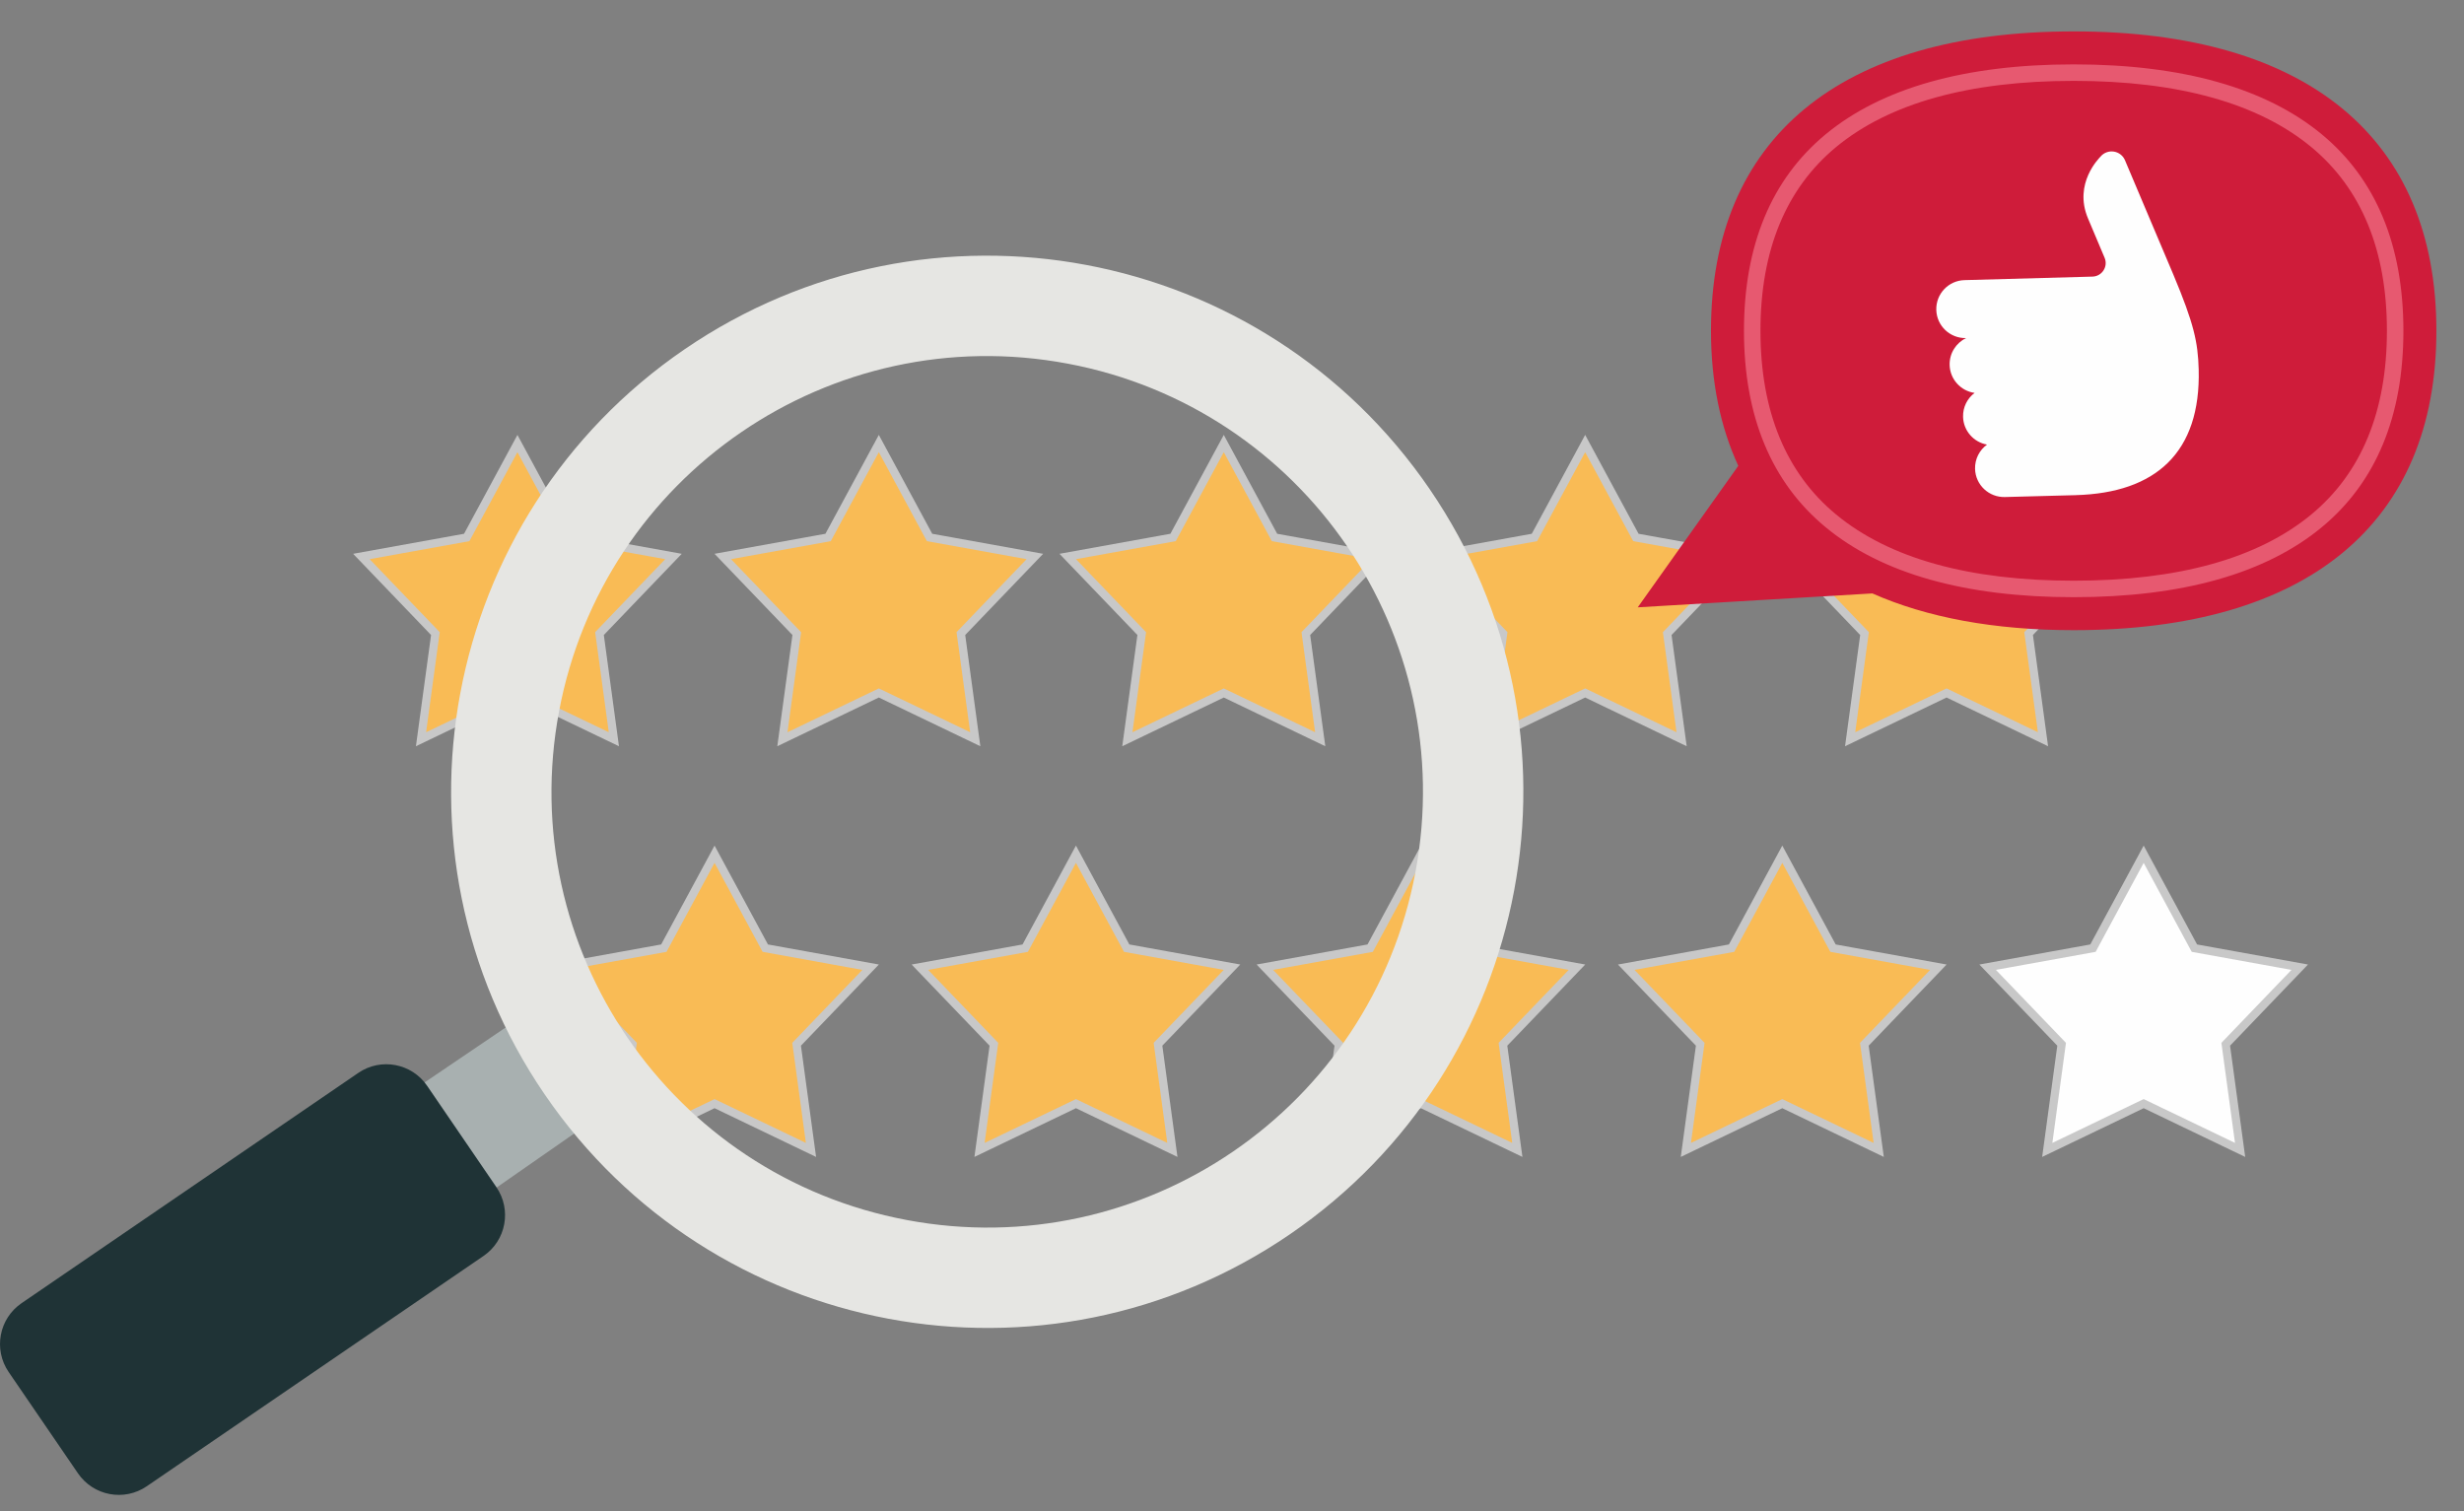 <svg xmlns="http://www.w3.org/2000/svg" width="150" height="92" viewBox="0 0 150 92">
    <rect x="0" y="0" width="150" height="92" fill="#808080" stroke="none"/>
    <g fill="none" fill-rule="evenodd">
        <g>
            <g>
                <g>
                    <path fill="#F9BB55" d="M31.5 27L28.412 32.717 22 33.875 26.505 38.568 25.63 45 31.5 42.183 37.37 45 36.495 38.568 41 33.875 34.588 32.717z" transform="translate(-848 -5929) translate(146 5828) translate(702 101)"/>
                    <path stroke="#C8C8C8" stroke-width=".5" d="M31.5 27L28.412 32.717 22 33.875 26.505 38.568 25.63 45 31.5 42.183 37.37 45 36.495 38.568 41 33.875 34.588 32.717z" transform="translate(-848 -5929) translate(146 5828) translate(702 101)"/>
                    <path fill="#F9BB55" d="M53.5 27L50.412 32.717 44 33.875 48.505 38.568 47.63 45 53.5 42.183 59.37 45 58.495 38.568 63 33.875 56.588 32.717z" transform="translate(-848 -5929) translate(146 5828) translate(702 101)"/>
                    <path stroke="#C8C8C8" stroke-width=".5" d="M53.5 27L50.412 32.717 44 33.875 48.505 38.568 47.63 45 53.5 42.183 59.37 45 58.495 38.568 63 33.875 56.588 32.717z" transform="translate(-848 -5929) translate(146 5828) translate(702 101)"/>
                    <path fill="#F9BB55" d="M74.5 27L71.412 32.717 65 33.875 69.505 38.568 68.63 45 74.5 42.183 80.37 45 79.495 38.568 84 33.875 77.588 32.717z" transform="translate(-848 -5929) translate(146 5828) translate(702 101)"/>
                    <path stroke="#C8C8C8" stroke-width=".5" d="M74.5 27L71.412 32.717 65 33.875 69.505 38.568 68.63 45 74.5 42.183 80.37 45 79.495 38.568 84 33.875 77.588 32.717z" transform="translate(-848 -5929) translate(146 5828) translate(702 101)"/>
                    <path fill="#F9BB55" d="M96.5 27L93.412 32.717 87 33.875 91.505 38.568 90.63 45 96.5 42.183 102.37 45 101.495 38.568 106 33.875 99.588 32.717z" transform="translate(-848 -5929) translate(146 5828) translate(702 101)"/>
                    <path stroke="#C8C8C8" stroke-width=".5" d="M96.5 27L93.412 32.717 87 33.875 91.505 38.568 90.63 45 96.5 42.183 102.37 45 101.495 38.568 106 33.875 99.588 32.717z" transform="translate(-848 -5929) translate(146 5828) translate(702 101)"/>
                    <path fill="#F9BB55" d="M118.5 27L115.412 32.717 109 33.875 113.505 38.568 112.63 45 118.5 42.183 124.37 45 123.495 38.568 128 33.875 121.588 32.717z" transform="translate(-848 -5929) translate(146 5828) translate(702 101)"/>
                    <path stroke="#C8C8C8" stroke-width=".5" d="M118.5 27L115.412 32.717 109 33.875 113.505 38.568 112.63 45 118.5 42.183 124.37 45 123.495 38.568 128 33.875 121.588 32.717z" transform="translate(-848 -5929) translate(146 5828) translate(702 101)"/>
                    <path fill="#F9BB55" d="M43.5 52L40.412 57.717 34 58.877 38.505 63.568 37.63 70 43.5 67.183 49.37 70 48.495 63.568 53 58.877 46.588 57.717z" transform="translate(-848 -5929) translate(146 5828) translate(702 101)"/>
                    <path stroke="#C8C8C8" stroke-width=".5" d="M43.5 52L40.412 57.717 34 58.877 38.505 63.568 37.63 70 43.5 67.183 49.37 70 48.495 63.568 53 58.877 46.588 57.717z" transform="translate(-848 -5929) translate(146 5828) translate(702 101)"/>
                    <path fill="#F9BB55" d="M65.5 52L62.412 57.717 56 58.877 60.505 63.568 59.63 70 65.5 67.183 71.37 70 70.495 63.568 75 58.877 68.588 57.717z" transform="translate(-848 -5929) translate(146 5828) translate(702 101)"/>
                    <path stroke="#C8C8C8" stroke-width=".5" d="M65.5 52L62.412 57.717 56 58.877 60.505 63.568 59.63 70 65.5 67.183 71.37 70 70.495 63.568 75 58.877 68.588 57.717z" transform="translate(-848 -5929) translate(146 5828) translate(702 101)"/>
                    <path fill="#F9BB55" d="M86.5 52L83.412 57.717 77 58.877 81.505 63.568 80.63 70 86.5 67.183 92.37 70 91.495 63.568 96 58.877 89.588 57.717z" transform="translate(-848 -5929) translate(146 5828) translate(702 101)"/>
                    <path stroke="#C8C8C8" stroke-width=".5" d="M86.5 52L83.412 57.717 77 58.877 81.505 63.568 80.63 70 86.5 67.183 92.37 70 91.495 63.568 96 58.877 89.588 57.717z" transform="translate(-848 -5929) translate(146 5828) translate(702 101)"/>
                    <path fill="#F9BB55" d="M108.5 52L105.412 57.717 99 58.877 103.505 63.568 102.63 70 108.5 67.183 114.37 70 113.495 63.568 118 58.877 111.588 57.717z" transform="translate(-848 -5929) translate(146 5828) translate(702 101)"/>
                    <path stroke="#C8C8C8" stroke-width=".5" d="M108.5 52L105.412 57.717 99 58.877 103.505 63.568 102.63 70 108.5 67.183 114.37 70 113.495 63.568 118 58.877 111.588 57.717z" transform="translate(-848 -5929) translate(146 5828) translate(702 101)"/>
                    <path fill="#FEFEFE" d="M130.5 52L127.412 57.717 121 58.877 125.505 63.568 124.63 70 130.5 67.183 136.37 70 135.495 63.568 140 58.877 133.588 57.717z" transform="translate(-848 -5929) translate(146 5828) translate(702 101)"/>
                    <path stroke="#C8C8C8" stroke-width=".5" d="M130.5 52L127.412 57.717 121 58.877 125.505 63.568 124.63 70 130.5 67.183 136.37 70 135.495 63.568 140 58.877 133.588 57.717z" transform="translate(-848 -5929) translate(146 5828) translate(702 101)"/>
                    <path fill="#A8B0B0" d="M19 70.532L23.465 77 39 66.184 34.541 60z" transform="translate(-848 -5929) translate(146 5828) translate(702 101)"/>
                    <g>
                        <path fill="#E6E6E3" d="M87.039 28.781c-10.174-14.878-30.484-18.692-45.362-8.52C26.8 30.437 22.987 50.745 33.16 65.623c10.172 14.876 30.482 18.69 45.36 8.516 14.878-10.172 18.692-30.48 8.518-45.358m-.872 23.316c-2.704 14.396-16.564 23.876-30.964 21.17-14.396-2.702-23.874-16.562-21.17-30.958 2.704-14.4 16.564-23.88 30.962-21.174 14.396 2.702 23.874 16.564 21.172 30.962" transform="translate(-848 -5929) translate(146 5828) translate(702 101) translate(0 1)"/>
                        <path fill="#1F3336" d="M1.313 78.329c-1.374.94-1.726 2.814-.786 4.19l4.218 6.166c.94 1.376 2.816 1.728 4.188.79l20.502-14.02c1.374-.938 1.724-2.814.784-4.188l-4.216-6.168c-.94-1.376-2.816-1.728-4.19-.788l-20.5 14.018z" transform="translate(-848 -5929) translate(146 5828) translate(702 101) translate(0 1)"/>
                        <path fill="#CF1C3A" d="M126.239 37.36c-4.856 0-8.948-.774-12.256-2.236l-14.282.846 6.12-8.612c-1.086-2.358-1.662-5.1-1.662-8.222 0-11.712 7.834-18.224 22.08-18.224 14.248 0 22.08 6.512 22.08 18.224 0 11.714-7.832 18.224-22.08 18.224" transform="translate(-848 -5929) translate(146 5828) translate(702 101) translate(0 1)"/>
                        <path fill="#E75970" d="M126.239 3.923c-6.364 0-11.23 1.356-14.464 4.028-3.054 2.528-4.604 6.292-4.604 11.186s1.55 8.656 4.604 11.182c3.234 2.674 8.1 4.03 14.464 4.03 6.364 0 11.23-1.356 14.464-4.03 3.056-2.526 4.604-6.288 4.604-11.182s-1.548-8.658-4.604-11.186c-3.234-2.672-8.1-4.028-14.464-4.028m0 31.43c-6.602 0-11.684-1.434-15.102-4.26-3.298-2.726-4.97-6.75-4.97-11.956 0-5.208 1.672-9.232 4.97-11.96 3.418-2.824 8.5-4.258 15.102-4.258 6.604 0 11.686 1.434 15.104 4.258 3.296 2.728 4.968 6.752 4.968 11.96 0 5.206-1.672 9.23-4.968 11.956-3.418 2.826-8.5 4.26-15.104 4.26" transform="translate(-848 -5929) translate(146 5828) translate(702 101) translate(0 1)"/>
                        <path fill="#FEFEFE" d="M126.355 29.142c-3.508.094-4.306.114-4.306.114-.96.026-1.788-.728-1.814-1.716-.016-.604.274-1.146.728-1.476-.81-.142-1.436-.838-1.458-1.692-.016-.59.262-1.124.702-1.454-.84-.118-1.496-.826-1.52-1.698-.018-.718.392-1.346 1.002-1.64-.976.026-1.788-.742-1.814-1.716-.026-.976.742-1.786 1.718-1.812l7.794-.214c.272-.008.522-.15.668-.378.148-.228.174-.514.068-.764l-1.016-2.408c-.892-2.128.694-3.67.768-3.756.196-.236.504-.35.808-.304.302.046.562.246.68.53 1.354 3.22 2.292 5.4 2.944 6.958 1.258 2.998 1.496 4.122 1.542 5.772.134 5.05-2.604 7.522-7.494 7.654" transform="translate(-848 -5929) translate(146 5828) translate(702 101) translate(0 1)"/>
                    </g>
                </g>
            </g>
        </g>
    </g>
</svg>
